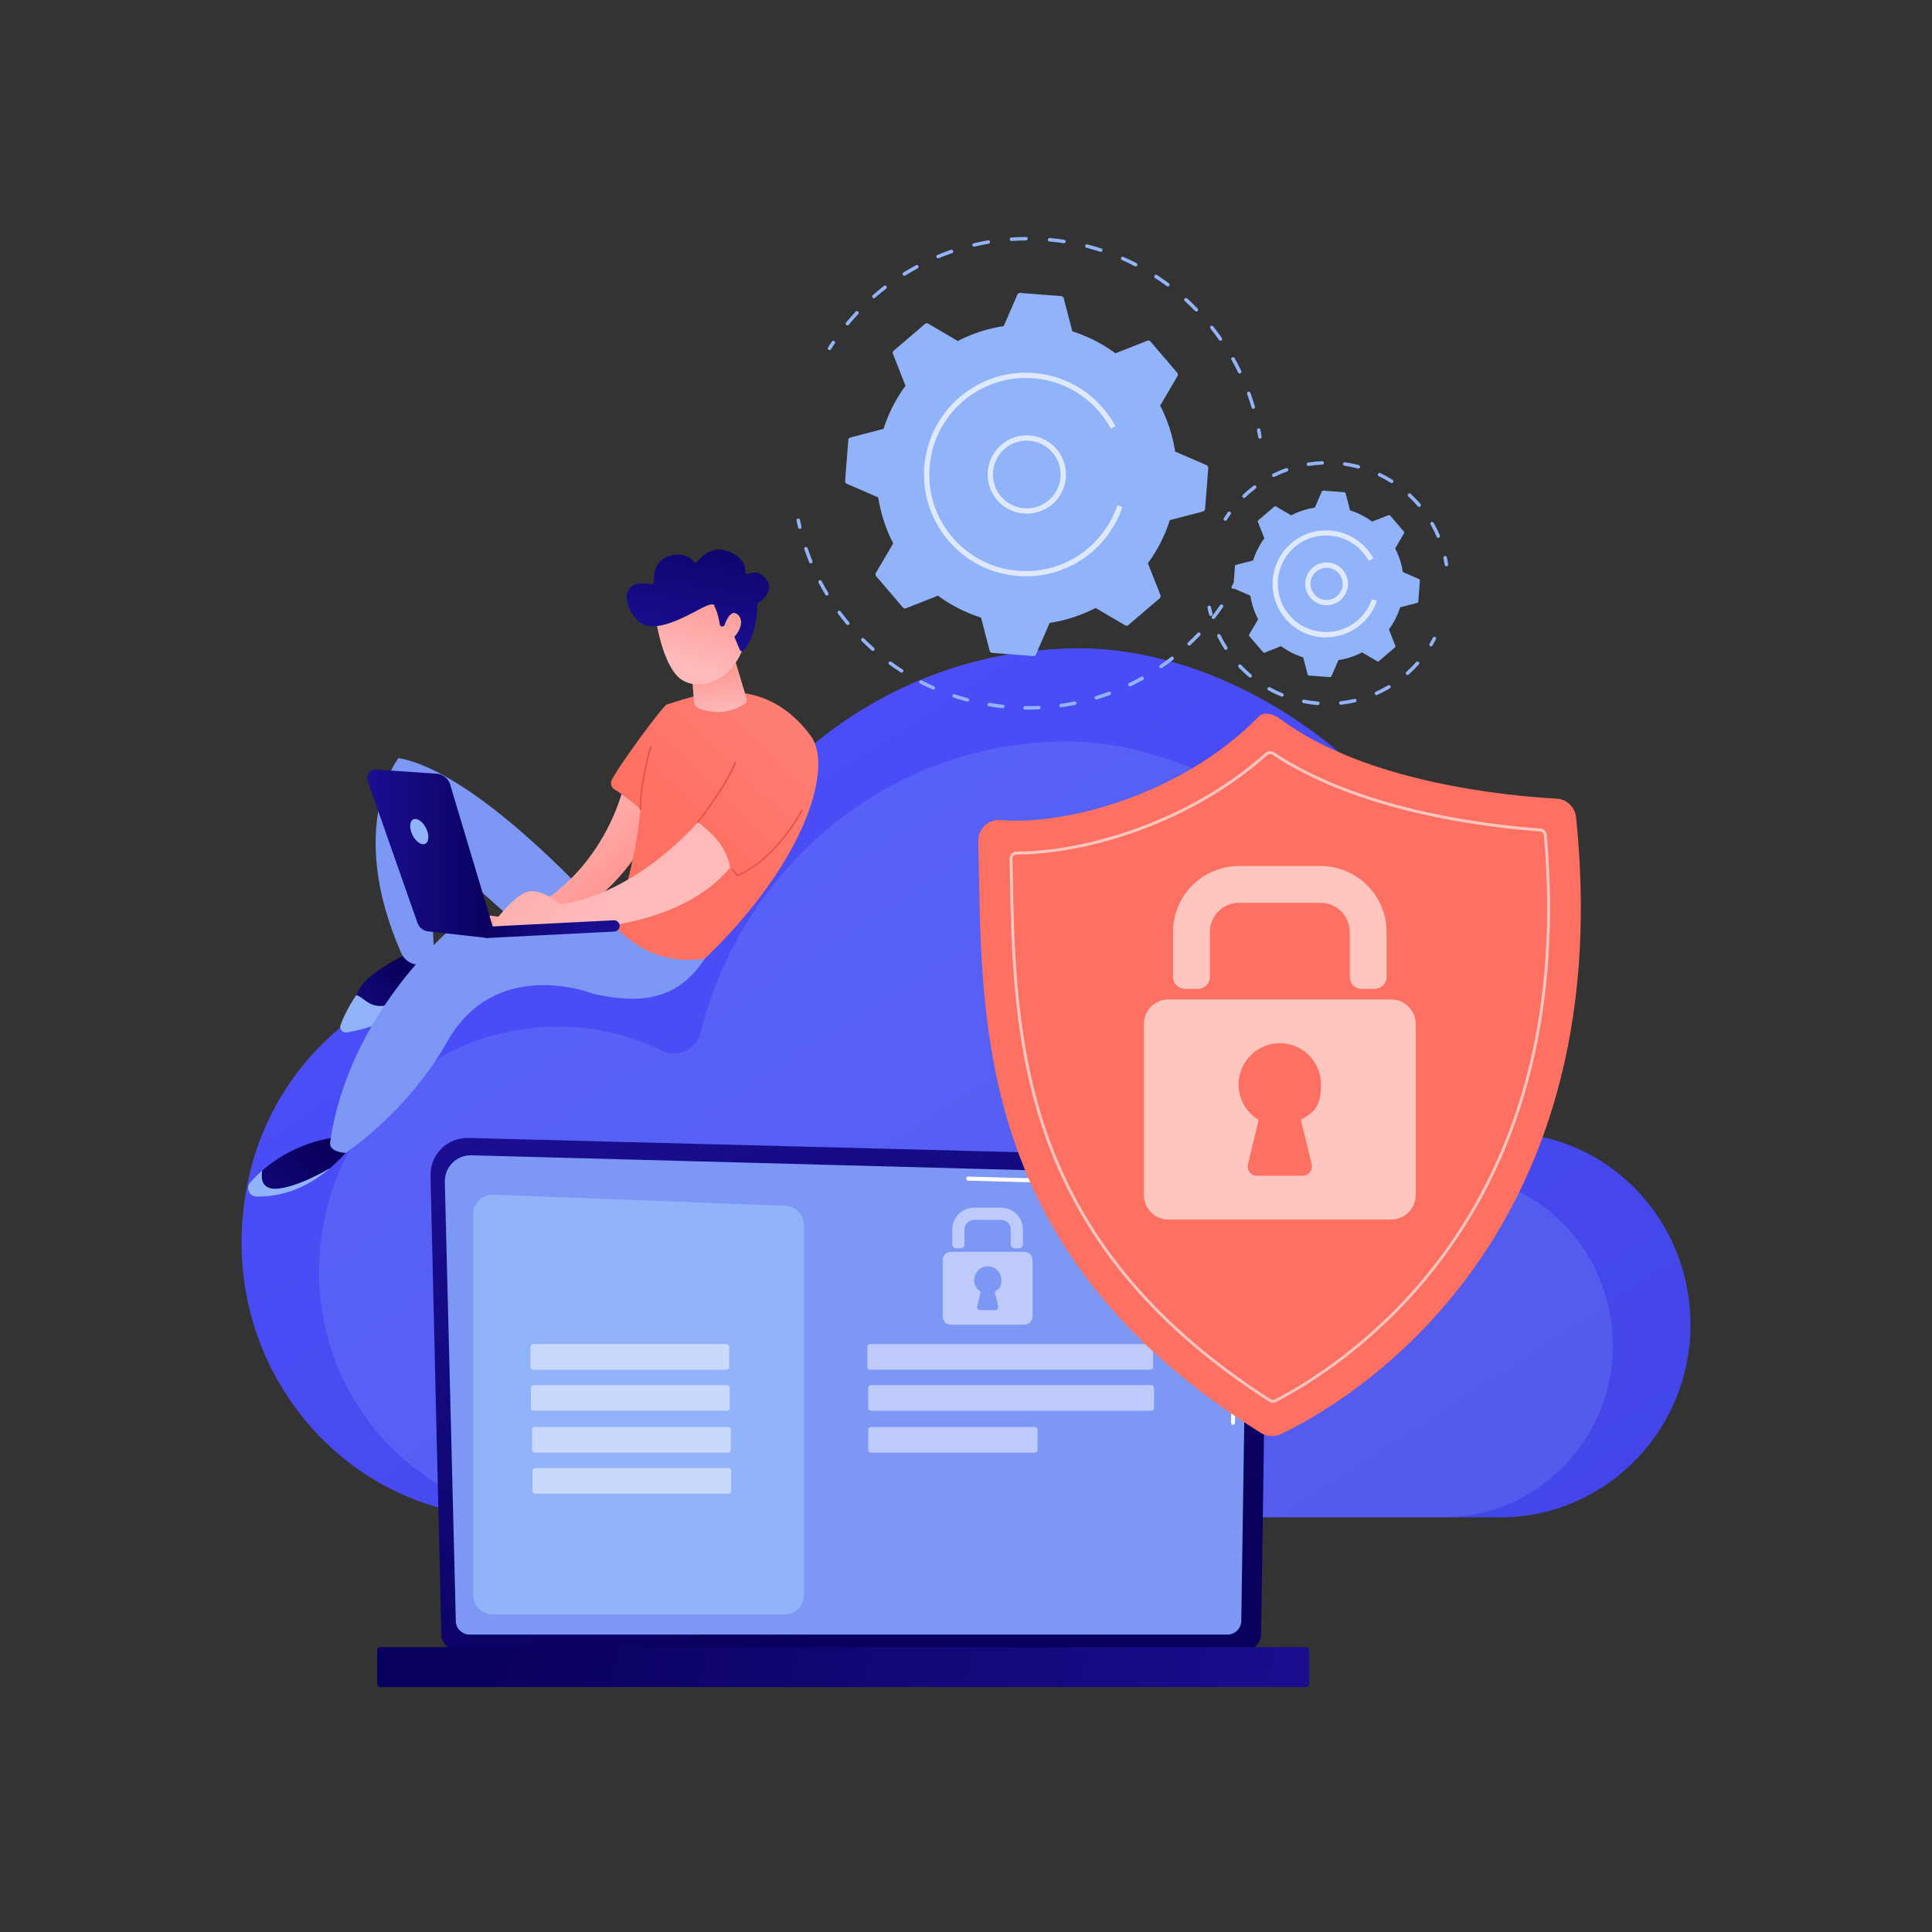 <?xml version="1.0" encoding="UTF-8"?>
<svg id="Calque_1" xmlns="http://www.w3.org/2000/svg" xmlns:xlink="http://www.w3.org/1999/xlink" version="1.1" viewBox="0 0 3710 3710">
  <rect x="0" y="0" width="3710" height="3710" fill="#333333" stroke="none"/>
  <!-- Generator: Adobe Illustrator 29.8.2, SVG Export Plug-In . SVG Version: 2.1.1 Build 3)  -->
  <defs>
    <style>
      .st0, .st1 {
        fill: #91b3fa;
      }

      .st2 {
        fill: url(#Dégradé_sans_nom_9);
      }

      .st3 {
        fill: url(#Dégradé_sans_nom_6);
      }

      .st4 {
        fill: url(#Dégradé_sans_nom_7);
      }

      .st5 {
        fill: url(#Dégradé_sans_nom_4);
      }

      .st6 {
        fill: url(#Dégradé_sans_nom_5);
      }

      .st7 {
        fill: url(#Dégradé_sans_nom_2);
      }

      .st8 {
        fill: url(#Dégradé_sans_nom_3);
      }

      .st9 {
        fill: url(#Dégradé_sans_nom_8);
      }

      .st10 {
        fill: #7d97f4;
      }

      .st11, .st12, .st13, .st14 {
        fill: #fff;
      }

      .st15, .st14 {
        opacity: .5;
      }

      .st16 {
        fill: url(#Dégradé_sans_nom_19);
      }

      .st17 {
        fill: url(#Dégradé_sans_nom_18);
      }

      .st18 {
        fill: url(#Dégradé_sans_nom_13);
      }

      .st19 {
        fill: url(#Dégradé_sans_nom_10);
      }

      .st20 {
        fill: url(#Dégradé_sans_nom_12);
      }

      .st21 {
        fill: url(#Dégradé_sans_nom_15);
      }

      .st22 {
        fill: url(#Dégradé_sans_nom_11);
      }

      .st23 {
        fill: url(#Dégradé_sans_nom_17);
      }

      .st24 {
        fill: url(#Dégradé_sans_nom_14);
      }

      .st25 {
        fill: url(#Dégradé_sans_nom_16);
      }

      .st1 {
        opacity: .2;
      }

      .st1, .st12, .st13, .st14 {
        isolation: isolate;
      }

      .st12 {
        opacity: .7;
      }

      .st13 {
        opacity: .6;
      }
    </style>
    <linearGradient id="Dégradé_sans_nom_2" data-name="Dégradé sans nom 2" x1="4767.6" y1="3055.3" x2="2614.4" y2="-286" gradientTransform="translate(5455.3 3710) rotate(-180)" gradientUnits="userSpaceOnUse">
      <stop offset="0" stop-color="#4f52ff"/>
      <stop offset="1" stop-color="#4042e2"/>
    </linearGradient>
    <linearGradient id="Dégradé_sans_nom_3" data-name="Dégradé sans nom 3" x1="2580.5" y1="609.8" x2="2939.1" y2="1685.4" gradientTransform="translate(4353.8 3710) rotate(-180)" gradientUnits="userSpaceOnUse">
      <stop offset="0" stop-color="#09005d"/>
      <stop offset="1" stop-color="#1a0f91"/>
    </linearGradient>
    <linearGradient id="Dégradé_sans_nom_4" data-name="Dégradé sans nom 4" x1="3414.7" y1="674.1" x2="1818.4" y2="285.8" gradientTransform="translate(4353.8 3710) rotate(-180)" gradientUnits="userSpaceOnUse">
      <stop offset="0" stop-color="#09005d"/>
      <stop offset="1" stop-color="#1a0f91"/>
    </linearGradient>
    <linearGradient id="Dégradé_sans_nom_5" data-name="Dégradé sans nom 5" x1="3668.7" y1="2967.9" x2="3204.2" y2="2513.4" gradientTransform="translate(0 3710) scale(1 -1)" gradientUnits="userSpaceOnUse">
      <stop offset="0" stop-color="#ff928e"/>
      <stop offset="1" stop-color="#fe7062"/>
    </linearGradient>
    <linearGradient id="Dégradé_sans_nom_6" data-name="Dégradé sans nom 6" x1="4891.7" y1="1830.4" x2="5017.2" y2="1699.3" gradientTransform="translate(5676.5 3710) rotate(-180)" gradientUnits="userSpaceOnUse">
      <stop offset="0" stop-color="#09005d"/>
      <stop offset="1" stop-color="#1a0f91"/>
    </linearGradient>
    <linearGradient id="Dégradé_sans_nom_7" data-name="Dégradé sans nom 7" x1="5058.2" y1="1501.5" x2="5295.5" y2="1327.3" gradientTransform="translate(5676.5 3710) rotate(-180)" gradientUnits="userSpaceOnUse">
      <stop offset="0" stop-color="#09005d"/>
      <stop offset="1" stop-color="#1a0f91"/>
    </linearGradient>
    <linearGradient id="Dégradé_sans_nom_8" data-name="Dégradé sans nom 8" x1="4674.8" y1="2145.2" x2="4513.7" y2="1953.6" gradientTransform="translate(5676.5 3710) rotate(-180)" gradientUnits="userSpaceOnUse">
      <stop offset="0" stop-color="#febbba"/>
      <stop offset="1" stop-color="#ff928e"/>
    </linearGradient>
    <linearGradient id="Dégradé_sans_nom_9" data-name="Dégradé sans nom 9" x1="1800.5" y1="2616.7" x2="1315.7" y2="2111.7" gradientTransform="translate(0 3710) scale(1 -1)" gradientUnits="userSpaceOnUse">
      <stop offset="0" stop-color="#ff928e"/>
      <stop offset="1" stop-color="#fe7062"/>
    </linearGradient>
    <linearGradient id="Dégradé_sans_nom_10" data-name="Dégradé sans nom 10" x1="4486.9" y1="1970.8" x2="4808.9" y2="2411.4" gradientTransform="translate(5676.5 3710) rotate(-180)" gradientUnits="userSpaceOnUse">
      <stop offset="0" stop-color="#febbba"/>
      <stop offset="1" stop-color="#ff928e"/>
    </linearGradient>
    <linearGradient id="Dégradé_sans_nom_11" data-name="Dégradé sans nom 11" x1="4289.9" y1="2335.9" x2="4301.8" y2="2442.7" gradientTransform="translate(5676.5 3710) rotate(-180)" gradientUnits="userSpaceOnUse">
      <stop offset="0" stop-color="#febbba"/>
      <stop offset="1" stop-color="#ff928e"/>
    </linearGradient>
    <linearGradient id="Dégradé_sans_nom_12" data-name="Dégradé sans nom 12" x1="4353.2" y1="2429" x2="4300.9" y2="2601.5" gradientTransform="translate(5676.5 3710) rotate(-180)" gradientUnits="userSpaceOnUse">
      <stop offset="0" stop-color="#febbba"/>
      <stop offset="1" stop-color="#ff928e"/>
    </linearGradient>
    <linearGradient id="Dégradé_sans_nom_13" data-name="Dégradé sans nom 13" x1="4306" y1="2745.7" x2="4354.6" y2="2468.4" gradientTransform="translate(5676.5 3710) rotate(-180)" gradientUnits="userSpaceOnUse">
      <stop offset="0" stop-color="#09005d"/>
      <stop offset="1" stop-color="#1a0f91"/>
    </linearGradient>
    <linearGradient id="Dégradé_sans_nom_14" data-name="Dégradé sans nom 14" x1="4299" y1="2412.6" x2="4246.7" y2="2585.1" gradientTransform="translate(5676.5 3710) rotate(-180)" gradientUnits="userSpaceOnUse">
      <stop offset="0" stop-color="#febbba"/>
      <stop offset="1" stop-color="#ff928e"/>
    </linearGradient>
    <linearGradient id="Dégradé_sans_nom_15" data-name="Dégradé sans nom 15" x1="4726.4" y1="2070.5" x2="4971.4" y2="2070.5" gradientTransform="translate(5676.5 3710) rotate(-180)" gradientUnits="userSpaceOnUse">
      <stop offset="0" stop-color="#09005d"/>
      <stop offset="1" stop-color="#1a0f91"/>
    </linearGradient>
    <linearGradient id="Dégradé_sans_nom_16" data-name="Dégradé sans nom 16" x1="4756.1" y1="1963.4" x2="4560.2" y2="1909.7" gradientTransform="translate(5676.5 3710) rotate(-180)" gradientUnits="userSpaceOnUse">
      <stop offset="0" stop-color="#09005d"/>
      <stop offset="1" stop-color="#1a0f91"/>
    </linearGradient>
    <linearGradient id="Dégradé_sans_nom_17" data-name="Dégradé sans nom 17" x1="1283.1" y1="2888.2" x2="1207.3" y2="1721.7" gradientTransform="translate(0 3710) scale(1 -1)" gradientUnits="userSpaceOnUse">
      <stop offset="0" stop-color="#e1473d"/>
      <stop offset="1" stop-color="#e9605a"/>
    </linearGradient>
    <linearGradient id="Dégradé_sans_nom_18" data-name="Dégradé sans nom 18" x1="1421" y1="2879.2" x2="1345.2" y2="1712.7" gradientTransform="translate(0 3710) scale(1 -1)" gradientUnits="userSpaceOnUse">
      <stop offset="0" stop-color="#e1473d"/>
      <stop offset="1" stop-color="#e9605a"/>
    </linearGradient>
    <linearGradient id="Dégradé_sans_nom_19" data-name="Dégradé sans nom 19" x1="1523.6" y1="2872.6" x2="1447.8" y2="1706.1" gradientTransform="translate(0 3710) scale(1 -1)" gradientUnits="userSpaceOnUse">
      <stop offset="0" stop-color="#e1473d"/>
      <stop offset="1" stop-color="#e9605a"/>
    </linearGradient>
  </defs>
  <g id="Illustration">
    <g>
      <g>
        <path class="st7" d="M479.1,2255.2c44.1-188.2,188.3-336,371.9-381.2,126.2-31.1,247.3-14.4,349.7,35.9,33.9,16.7,74.3-2.2,83.7-39.6,90.5-359.6,408.9-625.3,787.9-625.3s813.7,373.5,813.7,834.3-.2,28.9-.4,45c1.6,34.5,16.3,49.1,38.2,52.8,176.1,18.8,314.4,167.6,322.1,351.2,8.8,210.8-158.5,385.4-364.2,385.4H978.5c-325.8,0-580.9-310.4-499.3-658.5Z"/>
        <path class="st1" d="M626.5,2325.8c39.4-168.1,168.1-300,332.1-340.4,112.7-27.7,220.8-12.9,312.2,32.1,30.3,14.9,66.3-2,74.7-35.3,80.8-321.1,365.1-558.3,703.5-558.3s726.5,333.5,726.5,744.9-.2,25.8-.4,40.2c1.4,30.8,14.5,43.8,34.1,47.1,157.2,16.8,280.8,149.7,287.6,313.6,7.9,188.2-141.5,344.1-325.2,344.1h-1699.3c-290.9,0-518.6-277.1-445.8-587.9Z"/>
      </g>
      <g>
        <path class="st8" d="M847.5,3139.2c0,15.4,12.6,28,28.1,28h1518c15.4,0,28.1-12.6,28.1-28l12.6-872.3c0-15.4-18.2-45.5-51.5-43.3l-1483.5-38.4c-19.4-.5-38.1,7-51.8,20.6s-21.2,32.4-20.8,51.7l20.8,881.7Z"/>
        <path class="st10" d="M875.2,3112.3c0,14.6,12,26.6,26.6,26.6h1455.2c14.6,0,26.6-12,26.6-26.6l11.9-791.9c-1.4-47.7-43.2-64.8-68.5-63.8l-1421.8-38.1c-13.6-.4-26.8,4.9-36.4,14.5s-14.9,22.8-14.6,36.4l21.1,843Z"/>
        <g>
          <path class="st11" d="M2367.8,2736.1h0c-2.2,0-3.9-1.8-3.9-4l.9-64.2c0-2.1,1.8-3.8,3.9-3.8h0c2.2,0,3.9,1.8,3.9,4l-.9,64.2c0,2.1-1.8,3.8-3.9,3.8Z"/>
          <path class="st11" d="M2370.1,2578.7h0c-2.1,0-3.9-1.8-3.8-4l3.6-246c0-14.6-4.5-26.3-13.2-34.6-16.2-15.5-41.9-14.7-43-14.7l-454.5-12.2c-2.1,0-3.8-1.8-3.8-4,0-2.1,1.7-4,4-3.8l454.2,12.2c2.8-.2,30.2-.6,48.5,16.8,10.3,9.8,15.5,23.4,15.6,40.3l-3.6,246.1c0,2.1-1.8,3.8-3.9,3.8Z"/>
        </g>
        <path class="st5" d="M730,3239.7h1778.3c3.1,0,5.7-2.5,5.7-5.7v-65.3c0-3.1-2.5-5.7-5.7-5.7H730c-3.1,0-5.7,2.5-5.7,5.7v65.3c0,3.1,2.5,5.7,5.7,5.7Z"/>
        <path class="st0" d="M1506.5,3100.2h-560.3c-20.7,0-37.4-16.7-37.4-37.4v-731.3c0-21.2,17.6-38.2,38.8-37.4l560.3,21.4c20.1.8,36,17.3,36,37.4v709.9c0,20.7-16.7,37.4-37.4,37.4Z"/>
        <g>
          <path class="st14" d="M1395.1,2630.3h-371.1c-2.9,0-5.3-2.4-5.3-5.3v-38.7c0-2.9,2.4-5.3,5.3-5.3h371.1c2.9,0,5.3,2.4,5.3,5.3v38.7c0,2.9-2.4,5.3-5.3,5.3Z"/>
          <path class="st14" d="M1395.9,2709.1h-371.1c-2.9,0-5.3-2.4-5.3-5.3v-38.7c0-2.9,2.4-5.3,5.3-5.3h371.1c2.9,0,5.3,2.4,5.3,5.3v38.7c0,2.9-2.4,5.3-5.3,5.3Z"/>
          <path class="st14" d="M1398.1,2789.5h-371.1c-2.9,0-5.3-2.4-5.3-5.3v-38.7c0-2.9,2.4-5.3,5.3-5.3h371.1c2.9,0,5.3,2.4,5.3,5.3v38.7c0,2.9-2.4,5.3-5.3,5.3Z"/>
          <path class="st14" d="M1398.8,2868.3h-371.1c-2.9,0-5.3-2.4-5.3-5.3v-38.7c0-2.9,2.4-5.3,5.3-5.3h371.1c2.9,0,5.3,2.4,5.3,5.3v38.7c0,2.9-2.4,5.3-5.3,5.3Z"/>
        </g>
        <g>
          <path class="st14" d="M2209,2630.3h-538.2c-2.9,0-5.3-2.4-5.3-5.3v-38.7c0-2.9,2.4-5.3,5.3-5.3h538.2c2.9,0,5.3,2.4,5.3,5.3v38.7c0,2.9-2.4,5.3-5.3,5.3Z"/>
          <path class="st14" d="M2210.7,2709.1h-538.2c-2.9,0-5.3-2.4-5.3-5.3v-38.7c0-2.9,2.4-5.3,5.3-5.3h538.2c2.9,0,5.3,2.4,5.3,5.3v38.7c0,2.9-2.4,5.3-5.3,5.3Z"/>
          <path class="st14" d="M1987.1,2789.5h-314.6c-2.9,0-5.3-2.4-5.3-5.3v-38.7c0-2.9,2.4-5.3,5.3-5.3h314.6c2.9,0,5.3,2.4,5.3,5.3v38.7c0,2.9-2.4,5.3-5.3,5.3Z"/>
          <g class="st15">
            <path class="st11" d="M1956.8,2397.1h-8.4c-4.2,0-7.5-3.4-7.5-7.5v-28.6c0-10.2-8.3-18.5-18.5-18.5h-51.8c-10.2,0-18.5,8.3-18.5,18.5v28.6c0,4.2-3.4,7.5-7.5,7.5h-8.4c-4.2,0-7.5-3.4-7.5-7.5v-28.6c0-23.2,18.8-41.9,41.9-41.9h51.8c23.2,0,41.9,18.8,41.9,41.9v28.6c0,4.2-3.4,7.5-7.5,7.5Z"/>
            <path class="st11" d="M1967.2,2403.9h-141.3c-8.7,0-15.7,7-15.7,15.7v108.5c0,8.7,7,15.7,15.7,15.7h141.3c8.7,0,15.7-7,15.7-15.7v-108.5c0-8.7-7-15.7-15.7-15.7ZM1916.8,2508.7c.9,3.7-1.9,7.2-5.6,7.2h-29.1c-3.8,0-6.5-3.5-5.6-7.2l6.8-28.3c-8-4.8-13.3-13.8-12.7-23.9.7-13.1,11.3-23.9,24.5-24.7,15.2-.9,27.9,11.1,27.9,26.1s-5.1,17.9-12.8,22.5l6.8,28.3Z"/>
          </g>
        </g>
      </g>
      <g>
        <g>
          <g>
            <path class="st0" d="M2368.2,1130.8c-.6,0-1.1-.1-1.6-.4-1.6-.9-2.2-3-1.3-4.6,2.2-3.9,4.3-7.8,6.3-11.8.9-1.7,2.9-2.3,4.5-1.4,1.6.9,2.3,2.9,1.4,4.5-2.1,4-4.2,8-6.4,12-.6,1.1-1.8,1.7-2.9,1.7Z"/>
            <path class="st0" d="M1974.4,1362.6c-2,0-4,0-6,0-1.9,0-3.3-1.6-3.3-3.4,0-1.8,1.5-3.3,3.4-3.3h0c8.7.1,17.5,0,26.2-.4,1.7-.1,3.4,1.4,3.5,3.2,0,1.9-1.4,3.4-3.2,3.5-6.8.3-13.8.5-20.6.5ZM1925.7,1360c-.1,0-.2,0-.4,0-8.8-1-17.7-2.2-26.3-3.6-1.8-.3-3.1-2-2.8-3.9.3-1.8,2.1-3.1,3.9-2.8,8.6,1.4,17.3,2.6,26,3.6,1.8.2,3.2,1.9,3,3.7-.2,1.7-1.6,3-3.3,3ZM2037.6,1358.2c-1.7,0-3.1-1.2-3.3-2.9-.3-1.8,1-3.5,2.9-3.8,8.6-1.2,17.3-2.7,25.8-4.4,1.8-.4,3.6.8,4,2.6.4,1.8-.8,3.6-2.6,4-8.6,1.7-17.5,3.2-26.2,4.5-.2,0-.3,0-.5,0ZM1857.6,1347.3c-.3,0-.6,0-.9-.1-8.5-2.3-17.1-4.8-25.5-7.6-1.8-.6-2.7-2.5-2.1-4.3.6-1.8,2.5-2.7,4.3-2.1,8.3,2.7,16.7,5.3,25.1,7.5,1.8.5,2.9,2.3,2.4,4.1-.4,1.5-1.8,2.5-3.2,2.5ZM2105.2,1343.3c-1.4,0-2.8-.9-3.2-2.4-.5-1.8.5-3.7,2.2-4.2,8.3-2.5,16.7-5.3,24.8-8.3,1.7-.6,3.7.2,4.3,2,.6,1.7-.2,3.7-2,4.3-8.3,3-16.8,5.9-25.2,8.5-.3,0-.7.1-1,.1ZM1792.3,1324.3c-.5,0-.9,0-1.4-.3-8.1-3.6-16.2-7.4-24-11.4-1.7-.8-2.3-2.9-1.5-4.5.9-1.6,2.9-2.3,4.5-1.5,7.7,4,15.7,7.8,23.6,11.3,1.7.8,2.5,2.7,1.7,4.4-.6,1.3-1.8,2-3.1,2ZM2169.7,1318.1c-1.3,0-2.5-.7-3-1.9-.8-1.7-.1-3.7,1.6-4.5,7.8-3.8,15.7-7.8,23.3-12.1,1.6-.9,3.7-.3,4.6,1.3.9,1.6.3,3.7-1.3,4.6-7.7,4.3-15.7,8.4-23.6,12.3-.5.2-1,.3-1.5.3ZM1731.3,1291.6c-.6,0-1.3-.2-1.8-.5-7.4-4.8-14.8-9.8-21.9-15-1.5-1.1-1.8-3.2-.7-4.7,1.1-1.5,3.2-1.8,4.7-.7,7,5.1,14.3,10.1,21.6,14.8,1.6,1,2,3.1,1,4.7-.6,1-1.7,1.5-2.8,1.5ZM2229.6,1283.3c-1.1,0-2.1-.5-2.8-1.5-1.1-1.5-.7-3.6.9-4.7,7.2-4.9,14.3-10.2,21.1-15.5,1.5-1.1,3.6-.9,4.7.6,1.1,1.5.9,3.6-.6,4.7-7,5.4-14.2,10.7-21.5,15.7-.6.4-1.3.6-1.9.6ZM1676.1,1249.9c-.8,0-1.6-.3-2.2-.8-6.6-5.8-13.1-12-19.4-18.2-1.3-1.3-1.3-3.4,0-4.8,1.3-1.3,3.4-1.3,4.8,0,6.2,6.1,12.6,12.2,19.1,17.9,1.4,1.2,1.5,3.4.3,4.8-.7.7-1.6,1.1-2.5,1.1ZM2283.5,1239.8c-.9,0-1.8-.4-2.4-1.1-1.3-1.4-1.2-3.5.1-4.8,6.3-6,12.6-12.2,18.5-18.5,1.3-1.3,3.4-1.4,4.8-.1,1.4,1.3,1.4,3.4.1,4.8-6.1,6.4-12.4,12.7-18.8,18.8-.7.6-1.5.9-2.3.9ZM1627.9,1200.2c-1,0-1.9-.4-2.6-1.2-5.6-6.8-11.2-13.8-16.4-20.9-1.1-1.5-.8-3.6.7-4.7,1.5-1.1,3.6-.8,4.7.7,5.2,7,10.6,13.9,16.2,20.6,1.2,1.4,1,3.6-.4,4.7-.6.5-1.4.8-2.2.8ZM2330.1,1188.6c-.7,0-1.4-.2-2.1-.7-1.5-1.1-1.7-3.3-.6-4.7,5.4-6.9,10.6-14,15.5-21.1,1.1-1.5,3.2-1.9,4.7-.9,1.5,1.1,1.9,3.2.9,4.7-5,7.2-10.3,14.5-15.7,21.5-.7.9-1.7,1.3-2.7,1.3ZM1587.8,1143.7c-1.1,0-2.3-.6-2.9-1.6-4.6-7.6-8.9-15.4-13-23.2-.9-1.6-.2-3.7,1.4-4.5,1.6-.9,3.7-.2,4.5,1.4,4,7.7,8.3,15.4,12.8,22.8,1,1.6.4,3.7-1.2,4.6-.5.3-1.1.5-1.7.5ZM1556.9,1081.8c-1.3,0-2.6-.8-3.1-2.1-3.3-8.2-6.4-16.6-9.3-24.9-.6-1.8.3-3.7,2.1-4.3,1.7-.6,3.7.3,4.3,2.1,2.8,8.2,5.9,16.5,9.1,24.6.7,1.7-.1,3.7-1.9,4.4-.4.2-.8.2-1.3.2Z"/>
            <path class="st0" d="M1535.8,1015.6c-1.5,0-2.9-1-3.3-2.6-1-4.4-2-8.8-2.9-13.2-.4-1.8.8-3.6,2.6-4,1.8-.4,3.6.8,4,2.6.9,4.4,1.8,8.7,2.9,13,.4,1.8-.7,3.6-2.5,4-.3,0-.5,0-.8,0Z"/>
          </g>
          <g>
            <path class="st0" d="M1592.9,672.3c-.6,0-1.2-.2-1.8-.5-1.6-1-2-3.1-1.1-4.6,2.4-3.8,4.9-7.6,7.4-11.4,1-1.5,3.1-2,4.7-.9,1.5,1,2,3.1.9,4.7-2.5,3.7-4.9,7.4-7.3,11.2-.6,1-1.7,1.6-2.9,1.6Z"/>
            <path class="st0" d="M2406.6,785.1c-1.5,0-2.8-1-3.2-2.4-2.6-8.8-5.5-17.6-8.6-26.2-.6-1.7.3-3.7,2-4.3,1.7-.6,3.7.3,4.3,2,3.2,8.7,6.1,17.7,8.7,26.6.5,1.8-.5,3.7-2.3,4.2-.3,0-.6.1-.9.1ZM2380.5,717.1c-1.3,0-2.5-.7-3-1.9-4-8.3-8.2-16.5-12.7-24.4-.9-1.6-.3-3.7,1.3-4.6,1.6-.9,3.7-.3,4.6,1.3,4.5,8.1,8.9,16.4,12.9,24.8.8,1.7,0,3.7-1.6,4.5-.5.2-1,.3-1.5.3ZM2343.7,654.3c-1.1,0-2.1-.5-2.8-1.4-5.2-7.5-10.8-14.9-16.5-22.1-1.2-1.5-.9-3.6.5-4.7,1.5-1.2,3.6-.9,4.7.5,5.8,7.3,11.4,14.8,16.7,22.4,1.1,1.5.7,3.6-.8,4.7-.6.4-1.3.6-1.9.6ZM1627.2,624.9c-.8,0-1.5-.3-2.1-.8-1.4-1.2-1.6-3.3-.4-4.7,5.9-7.1,12.1-14.2,18.5-21,1.3-1.4,3.4-1.4,4.8-.2,1.4,1.3,1.4,3.4.2,4.8-6.3,6.7-12.4,13.6-18.2,20.6-.7.8-1.6,1.2-2.6,1.2ZM2297.3,598.2c-.9,0-1.8-.3-2.4-1-6.3-6.5-13-13-19.8-19.2-1.4-1.3-1.5-3.4-.2-4.8,1.3-1.4,3.4-1.5,4.8-.2,6.9,6.3,13.6,12.8,20.1,19.5,1.3,1.3,1.3,3.5,0,4.8-.7.6-1.5.9-2.3.9ZM1678.1,572.8c-.9,0-1.9-.4-2.5-1.2-1.2-1.4-1.1-3.5.3-4.8,7-6.1,14.3-12.1,21.6-17.8,1.5-1.1,3.6-.9,4.7.6,1.1,1.5.9,3.6-.6,4.7-7.2,5.6-14.4,11.5-21.3,17.5-.6.6-1.4.8-2.2.8ZM2242.6,550.2c-.7,0-1.4-.2-2-.7-7.3-5.5-14.9-10.7-22.6-15.7-1.6-1-2-3.1-1-4.7,1-1.6,3.1-2,4.7-1,7.8,5.1,15.5,10.4,22.9,16,1.5,1.1,1.8,3.2.7,4.7-.7.9-1.7,1.4-2.7,1.4ZM1736.6,529.5c-1.1,0-2.2-.6-2.9-1.6-1-1.6-.5-3.7,1.1-4.6,7.9-4.9,16-9.6,24.2-14,1.6-.9,3.7-.3,4.6,1.4.9,1.6.3,3.7-1.4,4.6-8.1,4.3-16.1,9-23.8,13.8-.6.3-1.2.5-1.8.5ZM2180.9,511.7c-.5,0-1-.1-1.5-.4-8.1-4.2-16.5-8.2-24.9-11.9-1.7-.7-2.5-2.7-1.7-4.4.7-1.7,2.7-2.5,4.4-1.7,8.5,3.7,17,7.8,25.2,12,1.7.9,2.3,2.9,1.4,4.5-.6,1.2-1.8,1.8-3,1.8ZM1801.3,496.1c-1.3,0-2.6-.8-3.1-2.1-.7-1.7.1-3.7,1.8-4.4,8.6-3.6,17.3-6.9,26.1-9.9,1.8-.6,3.7.3,4.3,2.1s-.3,3.7-2.1,4.3c-8.7,3-17.3,6.3-25.8,9.8-.4.2-.9.3-1.3.3ZM2113.7,483.7c-.3,0-.7,0-1-.2-8.7-2.8-17.6-5.4-26.4-7.7-1.8-.5-2.9-2.3-2.4-4.1.5-1.8,2.3-2.9,4.1-2.4,9,2.3,18,4.9,26.8,7.8,1.8.6,2.7,2.5,2.2,4.2-.5,1.4-1.8,2.3-3.2,2.3ZM1870.6,473.7c-1.5,0-2.9-1-3.3-2.6-.4-1.8.7-3.6,2.5-4,9.1-2.1,18.3-4,27.4-5.6,1.9-.3,3.6.9,3.9,2.7.3,1.8-.9,3.6-2.7,3.9-9,1.5-18.1,3.4-27,5.5-.3,0-.5,0-.8,0ZM2042.9,467c-.2,0-.3,0-.5,0-9-1.4-18.2-2.5-27.3-3.3-1.9-.2-3.2-1.8-3-3.7.2-1.9,1.8-3.2,3.7-3,9.2.8,18.6,2,27.8,3.4,1.8.3,3.1,2,2.8,3.8-.3,1.7-1.7,2.9-3.3,2.9ZM1942.5,462.8c-1.8,0-3.2-1.4-3.4-3.1-.1-1.9,1.3-3.5,3.1-3.6,9.2-.7,18.6-1,27.9-1.1h0c1.8,0,3.3,1.5,3.4,3.3,0,1.9-1.5,3.4-3.3,3.4-9.2,0-18.4.4-27.5,1.1,0,0-.2,0-.2,0Z"/>
            <path class="st0" d="M2419.4,842.4c-1.6,0-3.1-1.2-3.3-2.8-.7-4.4-1.4-8.8-2.3-13.2-.3-1.8.9-3.6,2.7-3.9,1.8-.3,3.6.9,3.9,2.7.8,4.4,1.6,8.9,2.3,13.4.3,1.8-1,3.6-2.8,3.8-.2,0-.4,0-.5,0Z"/>
          </g>
          <g>
            <path class="st0" d="M2320.2,898.7c.2-2.3-1.1-4.5-3.2-5.4l-60.4-26.2c-4.7-30.4-14.2-60.2-28.7-88.3l33.3-56.7c1.2-2,.9-4.5-.6-6.3l-51.3-60c-1.5-1.8-3.9-2.4-6.1-1.5l-61.2,24.1c-25.5-18.7-53.5-32.8-82.8-42.1l-16.6-63.7c-.6-2.2-2.5-3.8-4.8-4l-78.7-6.1c-2.3-.2-4.5,1.1-5.4,3.2l-26.2,60.4c-30.4,4.7-60.2,14.2-88.3,28.7l-56.7-33.3c-2-1.2-4.5-.9-6.3.6l-60,51.3c-1.8,1.5-2.4,3.9-1.5,6.1l24.1,61.2c-18.7,25.5-32.8,53.5-42.1,82.8l-63.7,16.6c-2.2.6-3.8,2.5-4,4.8l-6.1,78.7c-.2,2.3,1.1,4.5,3.2,5.4l60.4,26.2c4.7,30.4,14.2,60.2,28.7,88.3l-33.3,56.7c-1.2,2-.9,4.5.6,6.3l51.3,60c1.5,1.8,3.9,2.4,6.1,1.5l61.2-24.1c25.5,18.7,53.5,32.8,82.8,42.1l16.6,63.7c.6,2.2,2.5,3.9,4.8,4l78.7,6.1c2.3.2,4.5-1.1,5.4-3.2l26.2-60.4c30.4-4.7,60.2-14.2,88.3-28.7l56.7,33.3c2,1.2,4.5.9,6.3-.6l60-51.3c1.8-1.5,2.4-3.9,1.5-6.1l-24.1-61.2c18.7-25.5,32.8-53.5,42.1-82.8l63.7-16.6c2.2-.6,3.9-2.5,4-4.8l6.1-78.7Z"/>
            <path class="st12" d="M1971.5,986.3c-15.4,0-30.4-4.7-43.2-13.8-33.8-23.9-41.9-70.9-17.9-104.7,11.6-16.4,28.9-27.3,48.7-30.7,19.8-3.4,39.7,1.1,56.1,12.7,16.4,11.6,27.3,28.9,30.7,48.7,3.4,19.8-1.1,39.7-12.7,56.1-11.6,16.4-28.9,27.3-48.7,30.7-4.3.7-8.6,1.1-12.8,1.1ZM1971.8,846.1c-3.7,0-7.4.3-11.1,1-17.1,2.9-32.1,12.4-42.1,26.5-20.7,29.3-13.8,69.9,15.5,90.7,14.2,10,31.4,13.9,48.5,11,17.1-2.9,32.1-12.4,42.1-26.5,10-14.2,13.9-31.4,11-48.5-2.9-17.1-12.4-32.1-26.5-42.1h0c-11.1-7.9-24.1-12-37.4-12Z"/>
            <path class="st12" d="M1970.3,1106.7c-5.1,0-10.3-.2-15.5-.6-52.1-4.1-99.4-28.1-133.4-67.8-30.6-35.7-47-80.2-47-126.8s.2-10.3.6-15.5c4.1-52.1,28.1-99.4,67.8-133.4,39.7-33.9,90.2-50.4,142.3-46.3,52.1,4.1,99.4,28.1,133.4,67.8,9.1,10.6,17,22.1,23.6,34.3l-8.9,4.8c-6.2-11.5-13.8-22.5-22.4-32.5-32.2-37.6-77.1-60.5-126.5-64.3-49.4-3.8-97.3,11.8-134.9,44-37.6,32.2-60.5,77.1-64.3,126.5-.4,4.9-.6,9.8-.6,14.7,0,44.1,15.5,86.3,44.5,120.2,32.2,37.6,77.1,60.5,126.5,64.3,49.4,3.8,97.3-11.8,134.9-44,25.5-21.8,44.6-50.2,55.3-81.8l9.6,3.2c-11.2,33.4-31.3,63.3-58.3,86.3-35.7,30.6-80.2,47-126.8,47Z"/>
          </g>
        </g>
        <g>
          <g>
            <path class="st0" d="M2748,1241.3c-.6,0-1.2-.2-1.7-.5-1.6-.9-2.1-3-1.2-4.6,2.3-3.8,4.4-7.7,6.4-11.6.9-1.7,2.9-2.3,4.5-1.4,1.6.9,2.3,2.9,1.4,4.5-2.1,4-4.3,8-6.6,11.9-.6,1.1-1.7,1.7-2.9,1.7Z"/>
            <path class="st0" d="M2530.7,1354c0,0-.2,0-.3,0-9.1-.7-18.3-2-27.3-3.8-1.8-.4-3-2.1-2.7-4,.4-1.8,2.1-3,4-2.7,8.7,1.7,17.6,2.9,26.5,3.6,1.9.1,3.2,1.8,3.1,3.6-.1,1.8-1.6,3.1-3.4,3.1ZM2574.7,1353.3c-1.7,0-3.1-1.3-3.3-3-.2-1.8,1.1-3.5,3-3.7,8.9-1,17.7-2.5,26.4-4.5,1.8-.4,3.6.7,4,2.5.4,1.8-.7,3.6-2.5,4-8.9,2.1-18,3.6-27.1,4.7-.1,0-.3,0-.4,0ZM2461.6,1337.7c-.4,0-.9,0-1.3-.2-8.5-3.4-16.8-7.4-24.8-11.8-1.6-.9-2.2-2.9-1.3-4.6.9-1.6,2.9-2.2,4.6-1.3,7.8,4.3,15.9,8.2,24.1,11.5,1.7.7,2.6,2.7,1.9,4.4-.5,1.3-1.8,2.1-3.1,2.1ZM2643.2,1334.7c-1.3,0-2.5-.7-3.1-2-.8-1.7,0-3.7,1.7-4.4,8.1-3.6,16.1-7.8,23.7-12.3,1.6-1,3.7-.4,4.6,1.2,1,1.6.4,3.7-1.2,4.6-7.9,4.7-16.1,9-24.4,12.7-.4.2-.9.3-1.4.3ZM2400.8,1301.2c-.8,0-1.5-.3-2.2-.8-7-5.8-13.7-12.2-20.1-18.8-1.3-1.4-1.2-3.5.1-4.8,1.4-1.3,3.5-1.2,4.8.1,6.1,6.5,12.7,12.6,19.5,18.3,1.4,1.2,1.6,3.3.4,4.7-.7.8-1.6,1.2-2.6,1.2ZM2702.8,1296.1c-.9,0-1.8-.4-2.5-1.1-1.2-1.4-1.1-3.5.3-4.8l2-1.8c5.9-5.4,11.6-11.2,16.9-17.1,1.2-1.4,3.4-1.5,4.8-.3,1.4,1.2,1.5,3.4.3,4.8-5.5,6.1-11.3,12.1-17.4,17.6l-2,1.8c-.6.6-1.4.9-2.2.9ZM2353.9,1247.9c-1.1,0-2.2-.5-2.8-1.6-4.9-7.7-9.5-15.8-13.5-24-.8-1.7-.1-3.7,1.6-4.5,1.7-.8,3.7-.1,4.5,1.6,3.9,8,8.3,15.8,13.1,23.3,1,1.6.5,3.6-1,4.6-.6.4-1.2.5-1.8.5Z"/>
            <path class="st0" d="M2325.2,1182.8c-1.5,0-2.9-1-3.3-2.5-1.2-4.4-2.2-8.8-3.1-13.3-.4-1.8.8-3.6,2.6-4,1.8-.4,3.6.8,4,2.6.9,4.3,1.9,8.7,3,12.9.5,1.8-.6,3.6-2.4,4.1-.3,0-.6.1-.9.1Z"/>
          </g>
          <g>
            <path class="st0" d="M2353,1000.1c-.6,0-1.2-.2-1.8-.5-1.6-1-2-3.1-1.1-4.6,2.4-3.8,5-7.7,7.6-11.3,1.1-1.5,3.2-1.9,4.7-.8,1.5,1.1,1.9,3.2.8,4.7-2.6,3.6-5,7.3-7.4,11-.6,1-1.7,1.6-2.9,1.6Z"/>
            <path class="st0" d="M2761.9,1032.9c-1.3,0-2.6-.8-3.1-2.1-3.4-8-7.3-16-11.7-23.6-.9-1.6-.4-3.7,1.3-4.6s3.7-.4,4.6,1.3c4.5,7.8,8.5,16,12,24.3.7,1.7,0,3.7-1.8,4.4-.4.2-.9.3-1.3.3ZM2725.2,973.5c-.9,0-1.9-.4-2.6-1.2-1.7-2-3.5-4-5.3-6-4.1-4.5-8.4-8.9-12.9-13-1.4-1.3-1.4-3.4-.2-4.8,1.3-1.4,3.4-1.4,4.8-.2,4.6,4.3,9,8.8,13.3,13.4,1.9,2,3.7,4.1,5.4,6.2,1.2,1.4,1,3.5-.4,4.7-.6.5-1.4.8-2.2.8ZM2388.9,956.2c-.9,0-1.8-.3-2.4-1-1.3-1.3-1.2-3.5.1-4.8,1.4-1.3,2.7-2.6,4.1-3.9,5.3-4.8,10.8-9.4,16.5-13.7,1.5-1.1,3.6-.8,4.7.6,1.1,1.5.8,3.6-.6,4.7-5.5,4.2-10.9,8.7-16,13.3-1.4,1.2-2.7,2.5-4,3.8-.7.6-1.5.9-2.3.9ZM2672.5,927.7c-.6,0-1.2-.2-1.8-.5-7.4-4.7-15.1-9-23-12.7-1.7-.8-2.4-2.8-1.6-4.5.8-1.7,2.8-2.4,4.5-1.6,8.1,3.9,16.1,8.3,23.7,13.1,1.6,1,2,3.1,1,4.6-.6,1-1.7,1.6-2.9,1.6ZM2446,916c-1.2,0-2.4-.7-3-1.9-.8-1.7-.1-3.7,1.5-4.5,8-4,16.4-7.6,24.9-10.6,1.8-.6,3.7.3,4.3,2,.6,1.7-.3,3.7-2,4.3-8.2,3-16.4,6.4-24.2,10.3-.5.2-1,.4-1.5.4ZM2608.5,899.7c-.3,0-.6,0-.9-.1-8.4-2.2-17.1-4-25.8-5.3-1.8-.3-3.1-2-2.8-3.8.3-1.8,2-3.2,3.8-2.8,8.9,1.3,17.8,3.1,26.5,5.4,1.8.5,2.9,2.3,2.4,4.1-.4,1.5-1.8,2.5-3.3,2.5ZM2512.5,894.8c-1.6,0-3.1-1.2-3.3-2.8-.3-1.8,1-3.6,2.8-3.8,8.9-1.4,17.9-2.3,26.9-2.7,1.9,0,3.4,1.4,3.5,3.2,0,1.9-1.4,3.4-3.2,3.5-8.8.4-17.6,1.2-26.2,2.6-.2,0-.4,0-.5,0Z"/>
            <path class="st0" d="M2777.5,1087.5c-1.6,0-3.1-1.2-3.3-2.8-.7-4.3-1.5-8.7-2.4-13-.4-1.8.8-3.6,2.6-4,1.8-.4,3.6.8,4,2.6,1,4.4,1.8,8.9,2.5,13.4.3,1.8-1,3.6-2.8,3.8-.2,0-.4,0-.5,0Z"/>
          </g>
          <g>
            <path class="st0" d="M2726.6,1114.8c0-1.2-.6-2.3-1.7-2.8l-31-13.5c-2.4-15.6-7.3-30.9-14.8-45.4l17.1-29.1c.6-1,.5-2.3-.3-3.2l-26.4-30.8c-.8-.9-2-1.2-3.1-.8l-31.4,12.4c-13.1-9.6-27.5-16.8-42.5-21.6l-8.5-32.7c-.3-1.1-1.3-2-2.5-2.1l-40.4-3.1c-1.2,0-2.3.6-2.8,1.7l-13.5,31c-15.6,2.4-30.9,7.3-45.4,14.8l-29.1-17.1c-1-.6-2.3-.5-3.2.3l-30.8,26.4c-.9.8-1.2,2-.8,3.1l12.4,31.4c-9.6,13.1-16.8,27.5-21.6,42.5l-32.7,8.5c-1.1.3-2,1.3-2.1,2.5l-3.1,40.4c0,1.2.6,2.3,1.7,2.8l31,13.5c2.4,15.6,7.3,30.9,14.8,45.4l-17.1,29.1c-.6,1-.5,2.3.3,3.2l26.4,30.8c.8.9,2,1.2,3.1.8l31.4-12.4c13.1,9.6,27.5,16.8,42.5,21.6l8.5,32.7c.3,1.1,1.3,2,2.5,2.1l40.4,3.1c1.2,0,2.3-.6,2.8-1.7l13.5-31c15.6-2.4,30.9-7.3,45.4-14.8l29.1,17.1c1,.6,2.3.5,3.2-.3l30.8-26.4c.9-.8,1.2-2,.8-3.1l-12.4-31.4c9.6-13.1,16.8-27.5,21.6-42.5l32.7-8.5c1.1-.3,2-1.3,2.1-2.5l3.1-40.4Z"/>
            <path class="st12" d="M2547.4,1162.2c-8.4,0-16.6-2.6-23.6-7.6-18.5-13.1-22.9-38.7-9.8-57.2,6.3-9,15.8-14.9,26.6-16.7,10.8-1.9,21.7.6,30.6,7,9,6.3,14.9,15.8,16.7,26.6,1.9,10.8-.6,21.7-7,30.6-6.3,9-15.8,14.9-26.6,16.7-2.3.4-4.7.6-7,.6ZM2547.5,1090.2c-9.7,0-19.3,4.5-25.3,13.1-9.9,13.9-6.5,33.3,7.4,43.1,6.8,4.8,15,6.6,23.1,5.2,8.1-1.4,15.3-5.9,20-12.6,4.8-6.8,6.6-15,5.2-23.1-1.4-8.2-5.9-15.3-12.6-20h0c-5.4-3.8-11.7-5.7-17.8-5.7Z"/>
            <path class="st12" d="M2546.8,1224.1c-2.7,0-5.4-.1-8.2-.3-27.4-2.1-52.3-14.8-70.2-35.7-16.6-19.4-24.7-43.1-24.7-66.8,0-29,12.2-57.9,36-78.2,43.1-36.9,108.2-31.8,145.1,11.3.3.3.6.7.9,1,4,4.8,7.6,9.9,10.6,15.3,0,0,0,0,0,0,0,0,0,.2.1.2,0,.1.2.3.2.4,0,0,0,.2.1.2.1.2.3.5.4.7l-8.9,4.8c-3.1-5.8-6.9-11.2-11.2-16.3h0c-23.6-27.5-59.8-37.8-92.8-29.7-13.6,3.3-26.6,9.8-38,19.5-21.4,18.3-32.4,44.4-32.4,70.6,0,21.3,7.3,42.8,22.2,60.2,33.3,38.9,91.9,43.4,130.8,10.2,12.8-10.9,22.3-25.1,27.6-41l9.6,3.2c-5.9,17.6-16.5,33.3-30.7,45.4-18.8,16.1-42.2,24.7-66.7,24.7Z"/>
          </g>
        </g>
      </g>
      <g>
        <g>
          <path class="st6" d="M1891.2,1585.3c8.3-7.8,19.5-11.6,30.9-10.6,121.2,10.9,347.3-47.5,495-198.7,10.3-10.5,29-4.6,40.7,4.2,164.3,122.8,436.7,148.2,531.3,153.4,19.6,1.1,35.4,16.2,37.4,35.7,86,830.5-454.8,1131.5-566.9,1184.6-12.3,5.8-26.7,5-38.2-2.2-559-348.2-535.1-801-542.8-1136.5-.3-11.4,4.3-22.3,12.6-30.1Z"/>
          <path class="st13" d="M2444.5,2693.7c-2.5,0-5-.7-7.2-2.1-214.3-137-354-300.8-427-500.7-65.2-178.5-68.4-360.4-71.2-520.8l-.4-21.4c0-3.6,1.3-6.9,3.8-9.5,2.5-2.6,5.9-4,9.5-4h0c132.7,0,331.9-58.6,478-189.5,4.5-4,11.1-4.5,16.2-1.2,160.5,106.5,389.5,137.5,511.7,146.5,6.5.5,11.6,5.6,12.2,12.1,28.4,324.1-39,598.1-200.3,814.5-120.5,161.6-263.4,245.8-319.2,274.5h0c-1.9,1-4,1.4-6,1.4ZM2448,2687.4l1.2,2.4-1.2-2.4c55.5-28.5,197.5-112.2,317.4-272.9,160.5-215.3,227.6-488.1,199.3-810.8-.3-3.8-3.4-6.8-7.2-7.1-122.7-9-352.8-40.2-514.3-147.4-3-2-6.9-1.7-9.5.7-147.2,131.9-347.9,190.9-481.5,190.9h0c-2.3,0-4.3.8-5.7,2.4-1.5,1.5-2.3,3.5-2.2,5.6l.4,21.4c2.8,160,6,341.3,70.9,519,72.6,198.7,211.6,361.6,424.8,498,2.3,1.5,5.3,1.6,7.8.4Z"/>
        </g>
        <g>
          <path class="st13" d="M2639.9,1898.8h-25.3c-12.6,0-22.7-10.2-22.7-22.7v-86.4c0-30.9-25.1-56-56-56h-156.6c-30.9,0-56,25.1-56,56v86.4c0,12.6-10.2,22.7-22.7,22.7h-25.3c-12.6,0-22.7-10.2-22.7-22.7v-86.4c0-70,56.7-126.7,126.7-126.7h156.6c70,0,126.7,56.7,126.7,126.7v86.4c0,12.6-10.2,22.7-22.7,22.7Z"/>
          <path class="st13" d="M2671.2,1919.2h-427.3c-26.2,0-47.4,21.2-47.4,47.4v327.9c0,26.2,21.2,47.4,47.4,47.4h427.3c26.2,0,47.4-21.2,47.4-47.4v-327.9c0-26.2-21.2-47.4-47.4-47.4ZM2518.7,2236.1c2.7,11-5.7,21.7-17.1,21.7h-88.1c-11.4,0-19.7-10.6-17.1-21.7l20.6-85.6c-24.3-14.5-40.1-41.6-38.5-72.3,2.1-39.7,34.3-72.3,74-74.8,46-2.9,84.3,33.6,84.3,79s-15.5,54.2-38.6,68l20.6,85.6Z"/>
        </g>
      </g>
      <g>
        <path class="st3" d="M819.7,1812s34.6,1.8,38.9,73c0,0-80.2,71.9-188.6,89.1-8.1,1.3,11.4-55.6,14.3-63.2,14-36.6,57.9-60.2,135.5-98.8Z"/>
        <path class="st10" d="M1209.4,1728.3h-73s-224.1-247.5-371.2-272.5c0,0-102.3,130.6,5.5,374.7,8.7,19.6,32.9,28.4,51,16.8,5.4-3.5,9.3-8.1,11.7-13.9l-8.7-208.4s191.2,167.2,224.4,199.5c33.2,32.3,202.2,12.6,160.3-96.2Z"/>
        <path class="st4" d="M503.4,2248c30.6-26.8,79.4-56.9,149.8-65.5l23.8,14.6s-15.2,22.4-42.9,46c-25.5,14.8-64.8,34.9-97.5,39.2-31.7,4.2-36.4-14.9-33.2-34.3Z"/>
        <path class="st0" d="M684.2,1910.8c18.9,6.1,27.1,32.8,75,15.1,46.3-17.1,80.7-39.1,98.4-51.8.4,3.4.7,7,1,10.9,0,0-84.6,80.5-193,97.6-8.1,1.3-14.6-6.8-11.7-14.5,5.3-13.8,14.8-34.8,30.3-57.3Z"/>
        <path class="st0" d="M480.3,2270.9c6-6.9,13.7-14.7,23.1-22.9-3.2,19.3,1.5,38.5,33.2,34.3,32.6-4.3,72-24.4,97.5-39.2-31.9,27.2-80.5,56.2-141.9,54.5-13.6-.4-20.8-16.4-11.8-26.6Z"/>
        <path class="st10" d="M1206.8,1781.1l-342,3.7s-195.3,161.6-230.7,408c0,0-5.9,18.1,29.4,21.2,0,0,118.1-77.1,195.1-213.5,94.4-167.2,281.4-91.9,281.4-91.9,89.9,19.8,161.4,12.5,213.7-68.1l-146.9-59.4Z"/>
        <path class="st9" d="M1198.7,1505.6s-36.8,184.5-217.2,257.5l-64.2-7.6-15.1,24.1,150.5,4.8s128.7-51,196.8-189.8c2.3-4.6,39.8-82.1-50.8-89.1Z"/>
        <path class="st2" d="M1179,1778.1s41.9-113.8,50.9-224.4c0,0-30.6-26.3-49.8-37.7-6.2-3.7-8.5-11.5-5.4-17.9,14.1-29.2,99.2-143.6,105.6-145.2,34.7-8.6,176.8-76.2,276.9,60.7,43,58.8-8.5,239.7-203.4,427-62.7,10.2-121.3-7.9-174.7-62.4Z"/>
        <path class="st19" d="M1340.3,1578.6s-116.3,137.7-265,157.9c0,0-38.4-35-67-22.5-28.6,12.5-67.8,67.7-67.8,67.7h190.9s180.5-6.4,270.8-115.8c-7.3-38.3-29-61.2-61.9-87.2Z"/>
        <path class="st22" d="M1408.1,1256.2l25.4,84.9c1.2,3.9-.3,8.1-3.6,10.4-12.3,8.4-44.3,25.1-88.2,8.9-5-1.9-8.5-6.5-8.9-11.9l-6-73.9,81.3-18.3Z"/>
        <g>
          <path class="st20" d="M1259.1,1187.5s12.5,88,46.3,115.1c33.8,27.1,99.7,6.7,121.9-59.7l-44.3-113.4-123.9,58Z"/>
          <path class="st18" d="M1388,1202.9c-2.6.8-5.3-.8-5.7-3.5-1.2-8.1-4.3-24.2-10.4-35.1,0,0,3.2-11.5-29.2,5.9s-81.1,43.1-109.7,27.8c-27.9-14.9-56.2-89.7,17.6-75.9,2.8.5,5.4-1.7,5.2-4.6-.9-12.3.3-40.6,29-49.7,26.8-8.5,41.5,3.6,47.6,10.9,1.8,2.2,5.1,2.1,6.8-.1,8-10.5,29.9-32.8,62-18.7,26.5,11.7,30.6,28,30.1,38.1-.1,3.3,3.2,5.5,6.2,4.1,8.1-3.7,21.1-5.7,33.6,10,17.3,21.6-7.4,40.4-14.8,45.3-1.2.8-2,2.1-2,3.6,0,11.2-1.8,60.3-26.4,88-2.1,2.4-6.1,1.7-7.3-1.3l-18.9-45.1c-.9-2.1-3.2-3.2-5.4-2.5l-8.2,2.6Z"/>
          <path class="st24" d="M1387.6,1212s11.6-47.1,29.1-31.8c17.6,15.3-4.6,48.9-24.7,55.3l-4.4-23.6Z"/>
        </g>
        <path class="st21" d="M950.1,1792.4l-85.7-285.9c-3.5-11.7-13.9-19.9-26-20.8l-115.8-7.9c-11.8-.8-20.5,10.7-16.6,21.8l95.8,273c3.1,8.8,11,15,20.3,15.9l114,12.7,14-8.9Z"/>
        <path class="st0" d="M792,1603.4c6.4,12.9,17.5,20.5,24.7,16.9,7.2-3.6,7.9-17,1.5-29.9s-17.5-20.5-24.7-16.9c-7.2,3.6-7.9,17-1.5,29.9Z"/>
        <path class="st25" d="M936.1,1801.2c.2,0,.4,0,.6,0l242.9-12.3c6-.3,10.6-5.4,10.3-11.4-.3-6-5.4-10.7-11.4-10.3l-242.9,12.3c-6,.3-10.6,5.4-10.3,11.4.3,5.8,5.1,10.3,10.9,10.3Z"/>
        <path class="st23" d="M1229.8,1555.4c-.9,0-1.7-.8-1.7-1.7-.2-51.3,19.6-119.1,19.8-119.8.3-.9,1.2-1.4,2.1-1.1.9.3,1.4,1.2,1.1,2.1-.2.7-19.8,68.1-19.6,118.8,0,.9-.7,1.7-1.7,1.7h0Z"/>
        <path class="st17" d="M1340.3,1580.3c-.4,0-.7-.1-1-.4-.7-.6-.9-1.6-.3-2.4.5-.7,53.3-67.8,71.4-113.6.3-.9,1.3-1.3,2.2-.9.9.3,1.3,1.3.9,2.2-18.3,46.2-71.3,113.7-71.9,114.4-.3.4-.8.6-1.3.6Z"/>
        <path class="st16" d="M1415.1,1683.5l-9.6-13.6c-.5-.8-.4-1.8.4-2.3.8-.5,1.8-.4,2.3.4l8,11.4c74.9-32.8,121.3-122.5,121.7-123.4.4-.8,1.4-1.2,2.3-.7.8.4,1.2,1.4.7,2.3-.5.9-47.9,92.6-124.7,125.5l-1.3.5Z"/>
      </g>
    </g>
  </g>
</svg>